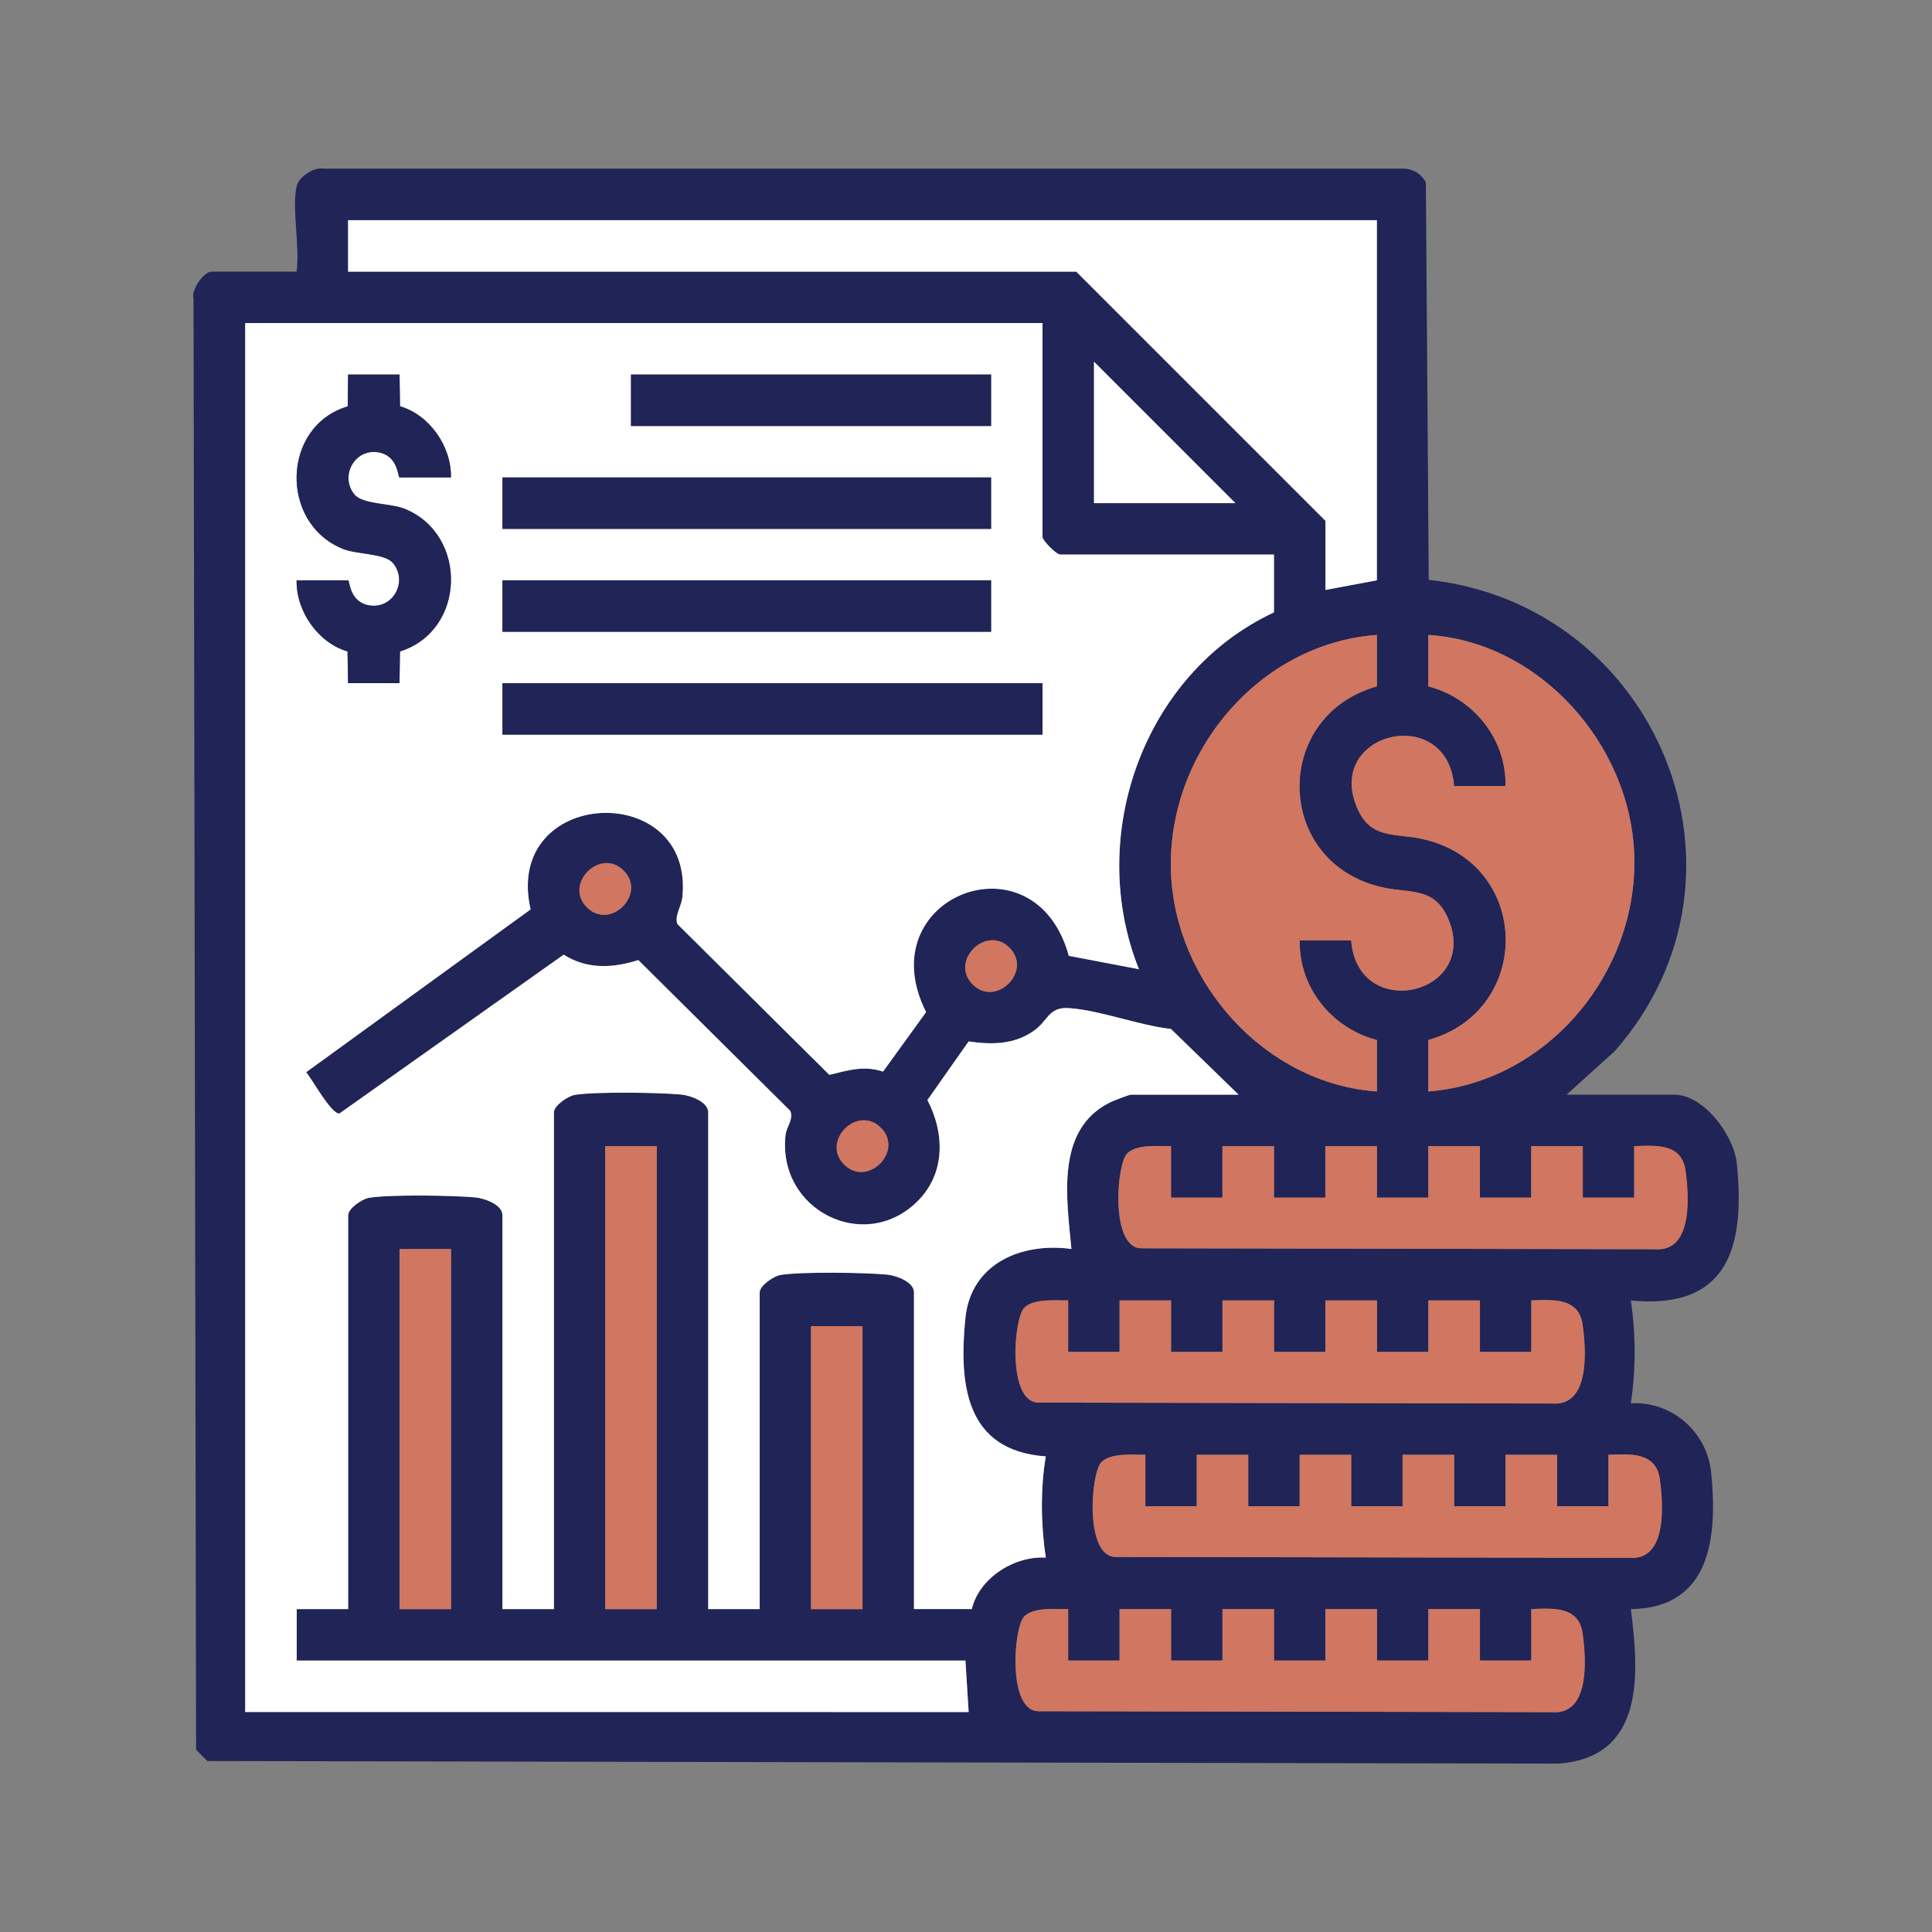 <?xml version="1.0" encoding="UTF-8"?>
<svg id="Layer_1" xmlns="http://www.w3.org/2000/svg" version="1.1" viewBox="0 0 360 360">
  <rect x="0" y="0" width="360" height="360" fill="#808080" stroke="none"/>
  <!-- Generator: Adobe Illustrator 29.0.0, SVG Export Plug-In . SVG Version: 2.1.0 Build 186)  -->
  <defs>
    <style>
      .st0 {
        fill: #fff;
      }

      .st1 {
        fill: #d17660;
      }

      .st2 {
        fill: #212456;
      }
    </style>
  </defs>
  <path class="st2" d="M55.27,34.74c.38-1.77,3.18-3.65,5.06-3.32h200.75c2.01-.09,3.69.82,4.61,2.58l.53,74.05c42.56,4.64,63.52,55,34.65,87.83l-8.97,8.1h20.07c5.56,0,11.15,7.63,11.67,12.89,1.55,15.47-1.6,27.21-19.76,25.46.94,6.26.95,12.9,0,19.16,7.62-.43,14.21,5.31,14.97,12.89,1.2,11.97-.02,25.25-14.97,25.46,1.58,12.22,2.55,27.59-13.45,28.78l-251.79-.48-2.1-2.1-.48-270.36c-.54-1.63,1.95-5.06,3.32-5.06h15.88c.66-4.56-.9-11.67,0-15.88ZM256.56,41.03H64.86v9.59h135.69l46.43,46.43v12.88l9.59-1.8V41.03ZM194.26,60.2H45.69v258.8h134.79l-.6-9.59H55.27v-9.59h9.59v-73.39c0-1.25,2.59-3.05,3.93-3.26,3.99-.62,15.5-.45,19.76-.06,1.71.16,5.06,1.35,5.06,3.32v73.39h9.59v-92.56c0-1.25,2.59-3.05,3.93-3.26,3.99-.62,15.5-.45,19.76-.06,1.71.16,5.06,1.35,5.06,3.32v92.56h9.59v-59.01c0-1.25,2.59-3.05,3.93-3.26,3.99-.62,15.5-.45,19.76-.06,1.71.16,5.06,1.35,5.06,3.32v59.01h10.78c1.36-5.81,7.95-9.95,13.78-9.59-.9-6.08-1.01-12.78,0-18.86-14.95-1.06-16.22-13.36-14.98-25.76,1.02-10.21,10.48-14.17,19.76-12.89-.87-9.38-3.01-22.23,7.15-27.29.6-.3,3.59-1.46,3.93-1.46h20.07l-12.61-12.25c-6-.67-13.08-3.45-18.93-3.88-3.88-.28-3.94,2.3-6.5,4.14-3.73,2.68-7.89,2.69-12.27,2.07l-7.67,10.92c3.28,6.31,3.36,13.81-1.99,19-9.89,9.6-26,1.44-24.45-12.47.18-1.59,1.55-2.99.87-4.52l-28.3-28.09c-4.79,1.51-9.51,1.77-13.91-1.01l-41.79,29.6c-1.5.14-5.07-6.34-6.19-7.7l41.81-30.33c-5.19-22.79,30.49-24.32,28.29-2.33-.18,1.77-1.55,3.66-.92,5.07l28.3,28.09c3.43-.84,6.43-1.81,10.01-.61l8.02-11.09c-10.85-21.46,20.25-33.62,26.59-10.48l13.07,2.49c-9.92-24.82.88-55.15,25.16-66.49v-10.78h-39.84c-.71,0-3.29-2.59-3.29-3.29v-39.84ZM230.2,93.75l-26.36-26.36v26.36h26.36ZM256.56,118.31c-22.12,1.62-39.1,22.08-38.37,44.06.69,20.71,17.52,39.54,38.37,41.01v-9.59c-8.39-2.17-14.56-9.82-14.38-18.57h9.59c1.17,15.26,23.58,10.28,18.26-3.58-2.48-6.45-7.1-5.13-12.3-6.27-20.32-4.44-20.82-31.95-1.17-37.47v-9.59ZM266.15,203.38c22.09-1.72,39.1-22.04,38.37-44.06-.68-20.59-17.56-39.66-38.37-41.01v9.59c8.39,2.17,14.56,9.82,14.38,18.57h-9.59c-1.17-15.26-23.58-10.28-18.26,3.58,2.48,6.45,7.1,5.13,12.3,6.27,20.32,4.44,20.82,31.95,1.17,37.47v9.59ZM116.21,162.22c-4.35-4.35-11.21,2.5-6.85,6.85,4.35,4.35,11.21-2.5,6.85-6.85ZM188.1,176.59c-4.35-4.35-11.21,2.5-6.85,6.85,4.36,4.35,11.21-2.5,6.85-6.85ZM164.14,210.14c-4.35-4.35-11.21,2.5-6.85,6.85s11.21-2.5,6.85-6.85ZM122.37,213.57h-9.59v86.27h9.59v-86.27ZM218.22,213.57c-2.33.02-6.43-.42-8.22,1.37-2,2-3.16,17.68,2.67,17.66l95.74.17c7,.53,6.29-9.9,5.62-14.67-.71-5.06-5.42-4.68-9.55-4.53v9.59h-9.59v-9.59h-9.59v9.59h-9.59v-9.59h-9.59v9.59h-9.59v-9.59h-9.59v9.59h-9.59v-9.59h-9.59v9.59h-9.59v-9.59ZM84.03,232.74h-9.59v67.1h9.59v-67.1ZM199.05,242.32c-2.33.02-6.43-.42-8.22,1.37-2,2-3.16,17.68,2.67,17.66l95.74.17c7,.53,6.29-9.9,5.62-14.67-.71-5.06-5.42-4.68-9.55-4.53v9.59h-9.59v-9.59h-9.59v9.59h-9.59v-9.59h-9.59v9.59h-9.59v-9.59h-9.59v9.59h-9.59v-9.59h-9.59v9.59h-9.59v-9.59ZM160.71,247.12h-9.59v52.72h9.59v-52.72ZM213.43,271.08c-2.33.02-6.43-.42-8.22,1.37-2,2-3.16,17.68,2.67,17.66l95.74.17c7,.53,6.29-9.9,5.62-14.67-.71-5.06-5.42-4.68-9.55-4.53v9.59h-9.59v-9.59h-9.59v9.59h-9.59v-9.59h-9.59v9.59h-9.59v-9.59h-9.59v9.59h-9.59v-9.59h-9.59v9.59h-9.59v-9.59ZM199.05,299.83c-2.33.02-6.43-.42-8.22,1.37-2,2-3.16,17.68,2.67,17.66l95.74.17c7,.53,6.29-9.9,5.62-14.67-.71-5.06-5.42-4.68-9.55-4.53v9.59h-9.59v-9.59h-9.59v9.59h-9.59v-9.59h-9.59v9.59h-9.59v-9.59h-9.59v9.59h-9.59v-9.59h-9.59v9.59h-9.59v-9.59Z"/>
  <path class="st0" d="M194.26,60.2v39.84c0,.7,2.59,3.29,3.29,3.29h39.84v10.78c-24.28,11.34-35.09,41.68-25.16,66.49l-13.07-2.49c-6.34-23.14-37.44-10.98-26.59,10.48l-8.02,11.09c-3.58-1.19-6.58-.22-10.01.61l-28.3-28.09c-.63-1.41.75-3.3.92-5.07,2.2-21.99-33.48-20.46-28.29,2.33l-41.81,30.33c1.12,1.35,4.69,7.84,6.19,7.7l41.79-29.6c4.41,2.78,9.12,2.52,13.91,1.01l28.3,28.09c.68,1.53-.69,2.92-.87,4.52-1.56,13.91,14.56,22.07,24.45,12.47,5.35-5.19,5.26-12.69,1.99-19l7.67-10.92c4.38.63,8.54.61,12.27-2.07,2.56-1.84,2.63-4.42,6.5-4.14,5.85.43,12.93,3.21,18.93,3.88l12.61,12.25h-20.07c-.35,0-3.33,1.16-3.93,1.46-10.17,5.06-8.02,17.91-7.15,27.29-9.28-1.28-18.74,2.68-19.76,12.89-1.24,12.4.03,24.7,14.98,25.76-1.02,6.08-.91,12.78,0,18.86-5.83-.36-12.42,3.78-13.78,9.59h-10.78v-59.01c0-1.98-3.35-3.17-5.06-3.32-4.26-.39-15.77-.56-19.76.06-1.34.21-3.93,2.01-3.93,3.26v59.01h-9.59v-92.56c0-1.98-3.35-3.17-5.06-3.32-4.26-.39-15.77-.56-19.76.06-1.34.21-3.93,2.01-3.93,3.26v92.56h-9.59v-73.39c0-1.98-3.35-3.17-5.06-3.32-4.26-.39-15.77-.56-19.76.06-1.34.21-3.93,2.01-3.93,3.26v73.39h-9.59v9.59h124.61l.6,9.59H45.69V60.2h148.57ZM74.45,69.79h-9.59l-.07,5.93c-12.27,3.64-12.79,21.69-.95,26.54,2.69,1.1,7.88.79,9.43,2.71,2.74,3.38,0,8.5-4.36,7.85-3.87-.57-3.72-4.69-4.05-4.69h-9.59c-.12,5.73,3.96,11.64,9.49,13.26l.09,5.91h9.59l.09-5.91c12.3-3.86,12.71-21.73.93-26.56-2.69-1.1-7.88-.79-9.43-2.71-2.74-3.38,0-8.5,4.36-7.85,3.87.57,3.72,4.69,4.05,4.69h9.59c.12-5.73-3.96-11.64-9.49-13.26l-.09-5.91ZM184.67,69.79h-67.1v9.59h67.1v-9.59ZM184.67,88.96h-91.06v9.59h91.06v-9.59ZM184.67,108.13h-91.06v9.59h91.06v-9.59ZM194.26,127.3h-100.64v9.59h100.64v-9.59Z"/>
  <polygon class="st0" points="256.56 41.03 256.56 108.13 246.98 109.93 246.98 97.05 200.55 50.62 64.86 50.62 64.86 41.03 256.56 41.03"/>
  <path class="st1" d="M256.56,118.31v9.59c-19.66,5.53-19.16,33.03,1.17,37.47,5.2,1.14,9.82-.18,12.3,6.27,5.32,13.86-17.09,18.84-18.26,3.58h-9.59c-.19,8.75,5.98,16.4,14.38,18.57v9.59c-20.85-1.47-37.68-20.3-38.37-41.01-.73-21.98,16.25-42.44,38.37-44.06Z"/>
  <path class="st1" d="M266.15,203.38v-9.59c19.66-5.53,19.16-33.03-1.17-37.47-5.2-1.14-9.82.18-12.3-6.27-5.32-13.86,17.09-18.84,18.26-3.58h9.59c.19-8.75-5.98-16.4-14.38-18.57v-9.59c20.8,1.34,37.68,20.42,38.37,41.01.73,22.03-16.28,42.34-38.37,44.06Z"/>
  <path class="st1" d="M218.22,213.57v9.59h9.59v-9.59h9.59v9.59h9.59v-9.59h9.59v9.59h9.59v-9.59h9.59v9.59h9.59v-9.59h9.59v9.59h9.59v-9.59c4.12-.15,8.84-.53,9.55,4.53.67,4.77,1.38,15.2-5.62,14.67l-95.74-.17c-5.83.02-4.67-15.66-2.67-17.66,1.79-1.79,5.88-1.34,8.22-1.37Z"/>
  <path class="st1" d="M199.05,242.32v9.59h9.59v-9.59h9.59v9.59h9.59v-9.59h9.59v9.59h9.59v-9.59h9.59v9.59h9.59v-9.59h9.59v9.59h9.59v-9.59c4.12-.15,8.84-.53,9.55,4.53.67,4.77,1.38,15.2-5.62,14.67l-95.74-.17c-5.83.02-4.67-15.66-2.67-17.66,1.79-1.79,5.88-1.34,8.22-1.37Z"/>
  <path class="st1" d="M213.43,271.08v9.59h9.59v-9.59h9.59v9.59h9.59v-9.59h9.59v9.59h9.59v-9.59h9.59v9.59h9.59v-9.59h9.59v9.59h9.59v-9.59c4.12-.15,8.84-.53,9.55,4.53.67,4.77,1.38,15.2-5.62,14.67l-95.74-.17c-5.83.02-4.67-15.66-2.67-17.66,1.79-1.79,5.88-1.34,8.22-1.37Z"/>
  <path class="st1" d="M199.05,299.83v9.59h9.59v-9.59h9.59v9.59h9.59v-9.59h9.59v9.59h9.59v-9.59h9.59v9.59h9.59v-9.59h9.59v9.59h9.59v-9.59c4.12-.15,8.84-.53,9.55,4.53.67,4.77,1.38,15.2-5.62,14.67l-95.74-.17c-5.83.02-4.67-15.66-2.67-17.66,1.79-1.79,5.88-1.34,8.22-1.37Z"/>
  <rect class="st1" x="112.79" y="213.57" width="9.59" height="86.27"/>
  <rect class="st1" x="74.45" y="232.74" width="9.59" height="67.1"/>
  <rect class="st1" x="151.13" y="247.12" width="9.59" height="52.72"/>
  <polygon class="st0" points="230.2 93.75 203.85 93.75 203.85 67.39 230.2 93.75"/>
  <path class="st1" d="M116.21,162.22c4.35,4.36-2.5,11.21-6.85,6.85-4.35-4.36,2.5-11.21,6.85-6.85Z"/>
  <path class="st1" d="M188.1,176.59c4.35,4.35-2.5,11.21-6.85,6.85-4.36-4.35,2.5-11.21,6.85-6.85Z"/>
  <path class="st1" d="M164.14,210.14c4.35,4.36-2.5,11.21-6.85,6.85s2.5-11.21,6.85-6.85Z"/>
  <path class="st2" d="M74.45,69.79l.09,5.91c5.53,1.63,9.61,7.53,9.49,13.26h-9.59c-.33,0-.18-4.12-4.05-4.69-4.36-.64-7.1,4.47-4.36,7.85,1.55,1.92,6.74,1.6,9.43,2.71,11.79,4.83,11.38,22.7-.93,26.56l-.09,5.91h-9.59l-.09-5.91c-5.53-1.63-9.61-7.53-9.49-13.26h9.59c.33,0,.18,4.12,4.05,4.69,4.36.64,7.1-4.47,4.36-7.85-1.55-1.92-6.74-1.6-9.43-2.71-11.84-4.85-11.32-22.9.95-26.54l.07-5.93h9.59Z"/>
  <rect class="st2" x="93.62" y="127.3" width="100.64" height="9.59"/>
  <rect class="st2" x="93.62" y="88.96" width="91.06" height="9.59"/>
  <rect class="st2" x="93.62" y="108.13" width="91.06" height="9.59"/>
  <rect class="st2" x="117.58" y="69.79" width="67.1" height="9.59"/>
</svg>